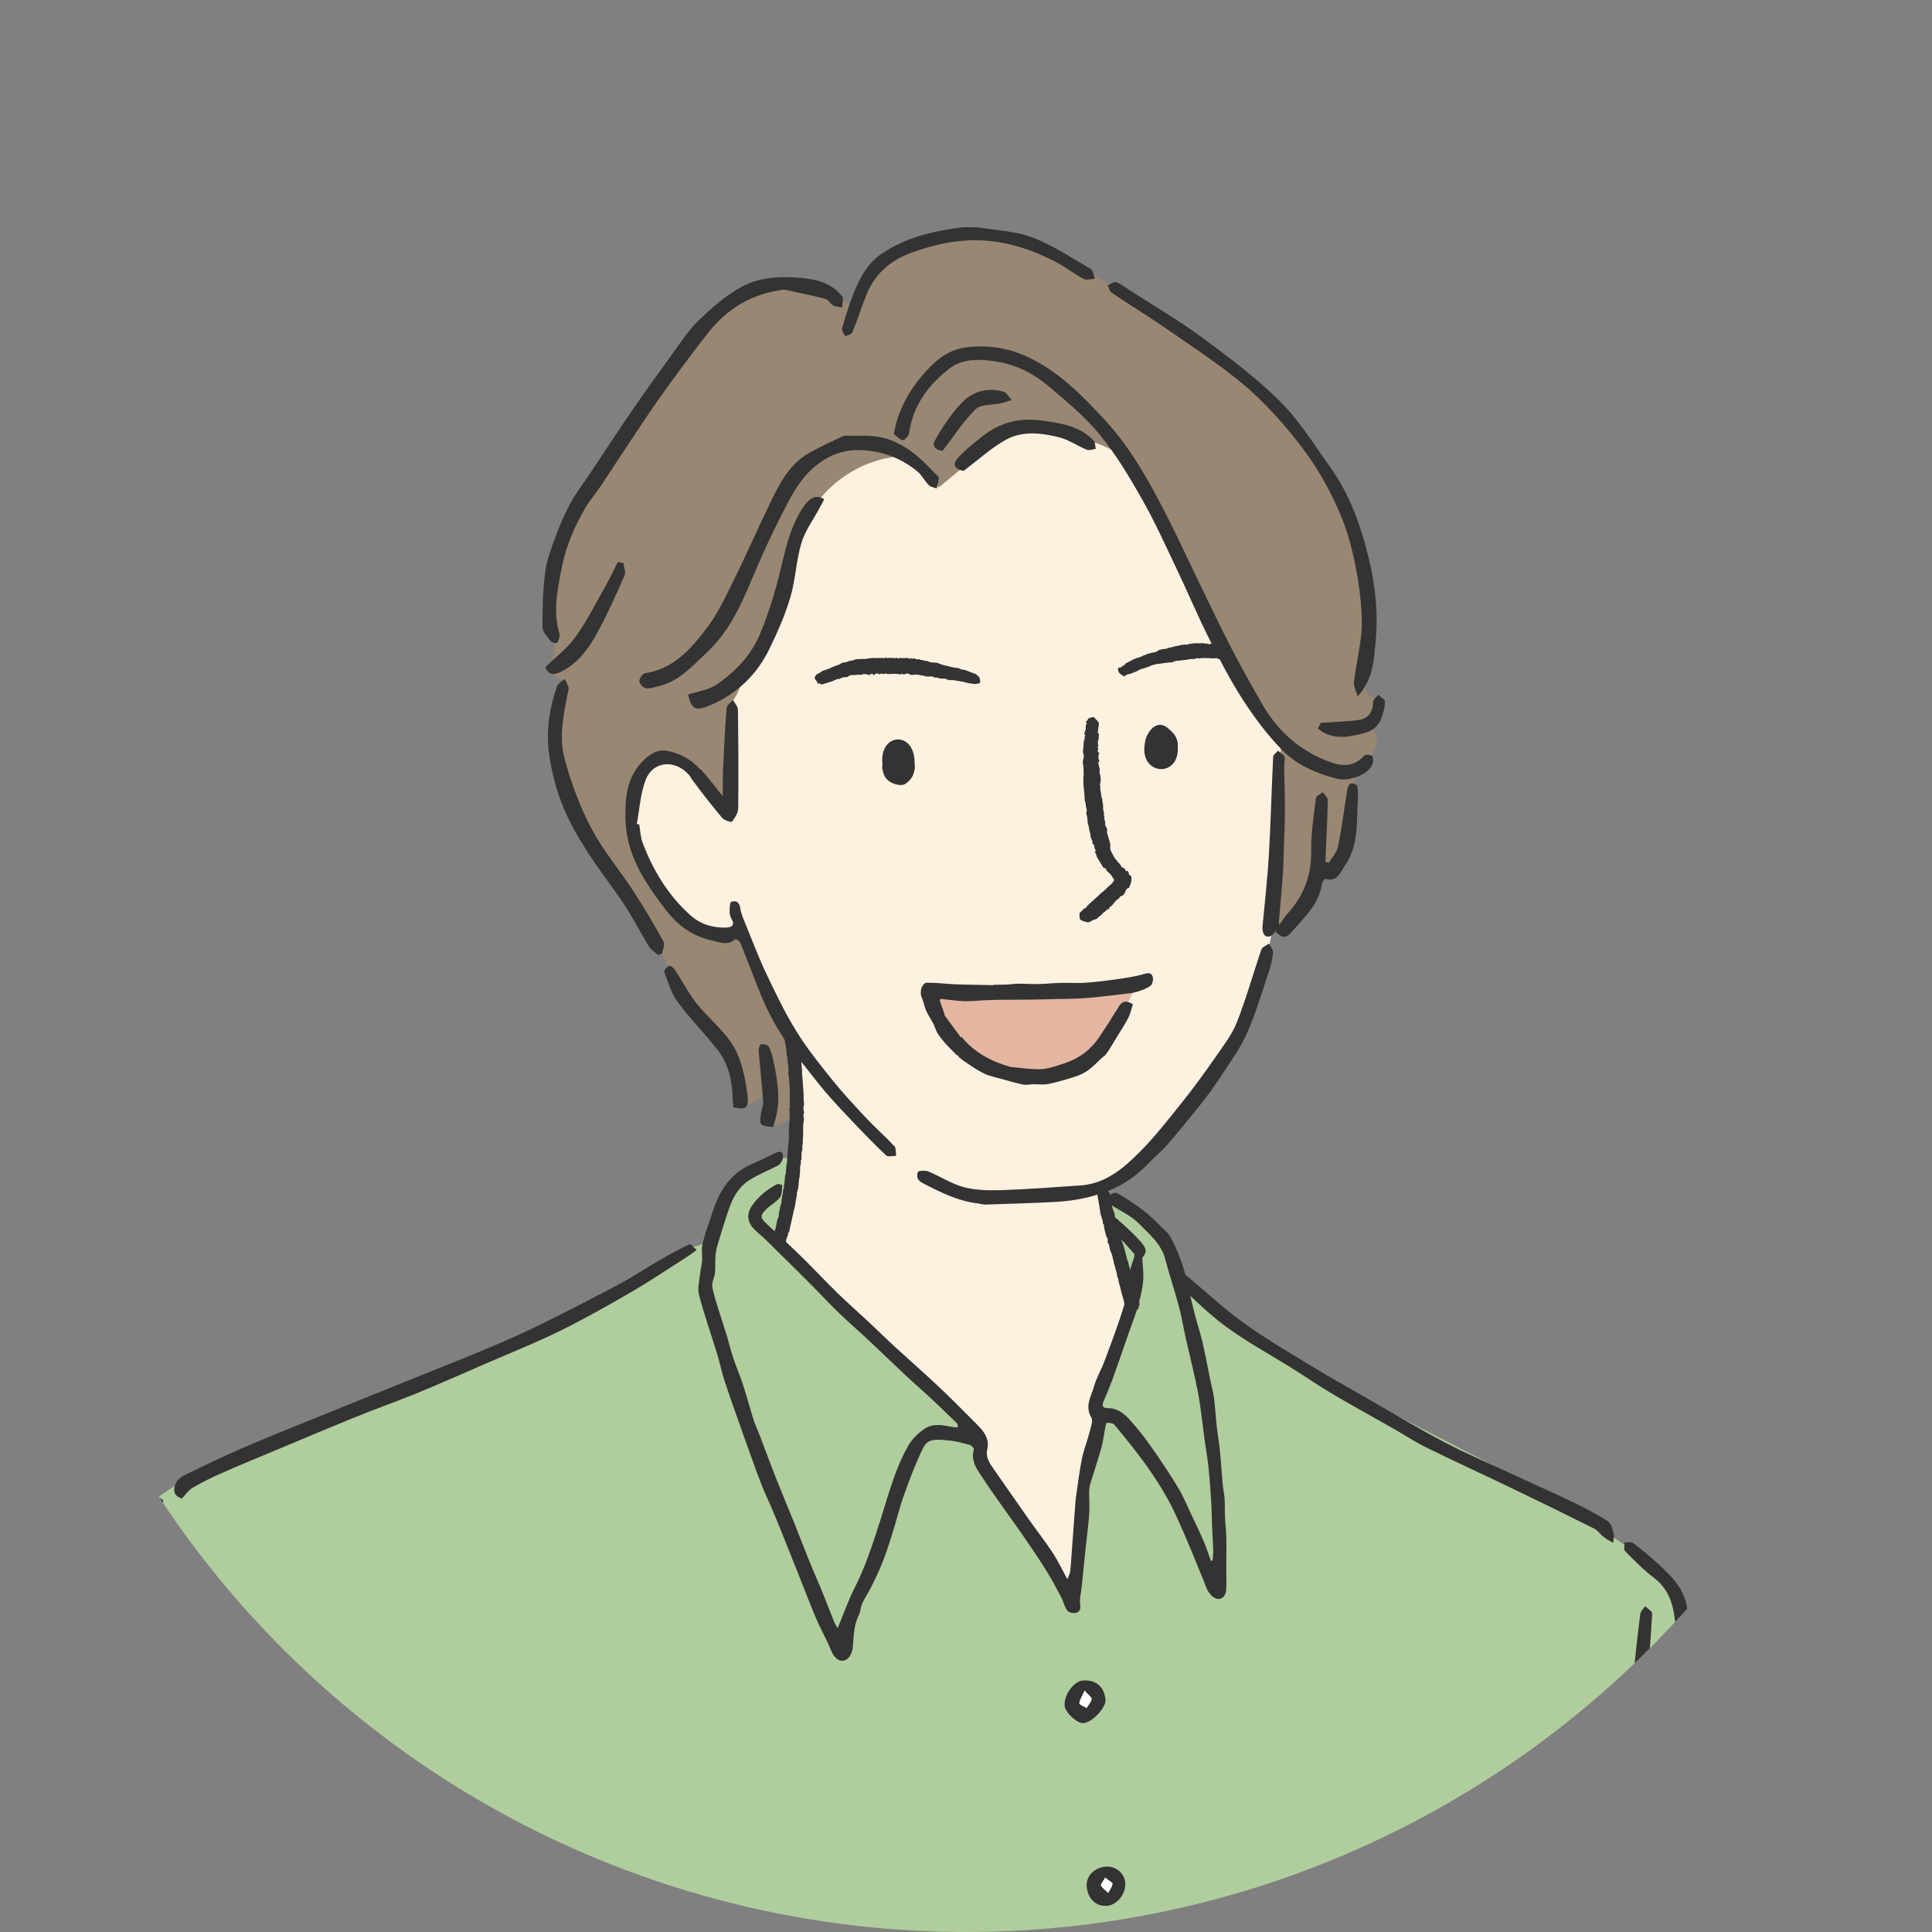 <?xml version="1.0" encoding="UTF-8"?>
<svg xmlns="http://www.w3.org/2000/svg" xmlns:xlink="http://www.w3.org/1999/xlink" id="_レイヤー_2" data-name="レイヤー 2" viewBox="0 0 345 345">
  <rect x="0" y="0" width="345" height="345" fill="#808080" stroke="none"/>
  <defs>
    <style>
      .cls-1 {
        fill: none;
      }

      .cls-2 {
        fill: #fff1e0;
      }

      .cls-3 {
        fill: #b0cd9d;
      }

      .cls-4 {
        fill: #988772;
      }

      .cls-5 {
        fill: #fff;
      }

      .cls-6 {
        fill: #e4b6a2;
      }

      .cls-7 {
        fill: #333;
      }

      .cls-8 {
        clip-path: url(#clippath);
      }
    </style>
    <clipPath id="clippath">
      <circle class="cls-1" cx="172.5" cy="172.5" r="172.5" transform="translate(-71.45 172.5) rotate(-45)"></circle>
    </clipPath>
  </defs>
  <g id="_レイヤー_1-2" data-name="レイヤー 1">
    <g class="cls-8">
      <g>
        <g>
          <path class="cls-2" d="M218.16,95.31c-2.68-5.88-5.38-11.82-9.29-16.97-3.9-5.15-9.16-9.52-15.4-11.17-5.67-1.5-11.67-.66-17.43.45-4.96.96-10.8,2.98-11.93,8.06-2.88-1.65-6.48-.56-9.6.56-2.87,1.03-5.79,2.09-8.22,3.94-4.46,3.4-6.63,8.93-8.57,14.19-3.4,9.22-6.77,18.64-7.32,28.45-.38,6.87.61,13.88-.79,20.81-1.52-2.27-3.32-4.36-5.33-6.21-1.28-1.18-2.8-2.31-4.54-2.32-1.87-.01-3.51,1.3-4.6,2.82-2.52,3.51-2.84,8.25-1.69,12.41,1.15,4.16,3.63,7.83,6.35,11.19,1.53,1.89,3.21,3.75,5.38,4.85,2.17,1.1,4.95,1.28,7.45.12,2.61,7.05,5.26,14.2,9.21,19.22.62,10.88,0,21.82-1.83,32.56-.45,2.66-1.16,5.59-3.41,7.07,5.78,5.73,11.77,11.24,17.96,16.52,3.2,2.73,6.48,5.42,9.02,8.77,1.81,2.39,3.21,5.06,4.71,7.65,5.57,9.58,12.73,18.13,19.85,26.63.93,1.11,2,2.3,3.44,2.47,2.69.32,4.27-2.89,4.88-5.53,1.26-5.44,1.93-10.99,2.6-16.54,1.16-9.58,2.31-19.17,3.47-28.75.16-1.34.32-2.7.1-4.04-.19-1.1-.63-2.14-1.04-3.17-2.2-5.49-3.73-11.25-4.55-17.1,16.9-12.82,30.06-32,30.87-53.1.18-4.77-.25-9.62.93-14.24.82-3.24,2.42-6.26,3.04-9.54,1.28-6.72-1.62-13.46-4.46-19.68-3.09-6.8-6.19-13.59-9.28-20.39Z"></path>
          <path class="cls-3" d="M302.81,307c-1.23-5.8-1.76-11.73-2.61-17.6-.33-2.32-.75-4.71-2.03-6.66-.97-1.48-2.38-2.62-3.79-3.7-25.76-19.79-58.32-29.44-83.15-49.63-1.82-6.96-6.97-12.97-13.58-15.82-.1,7.24,5.67,13.86,4.61,21.03-.91,6.12-6.67,11.02-6.42,17.2.04.9.2,1.79.21,2.69.01,1.43-.37,2.84-.73,4.22-2.34,9.12-3.38,18.58-3.28,27.88-4.89-7.25-9.78-14.5-14.66-21.75-1.66-2.47-3.4-5.47-2.3-8.24-10.12-9.61-20.24-19.22-30.37-28.84-2.12-2.01-4.35-4.23-4.86-7.11-.83-4.72,3.31-9.37,2.17-13.45-2.17-.89-4.72-.3-6.7.95-1.98,1.25-3.51,3.09-5,4.89-1.12,1.35-2.27,2.78-2.57,4.5-.14.82-.08,1.68-.35,2.47-.61,1.82-2.64,2.66-4.87,2.73-24.16,14.09-49.54,26.08-75.77,35.8-5.73,2.12-11.56,4.17-16.67,7.51-1.56,1.02-3.06,2.17-4.2,3.63-1.32,1.69-2.12,3.72-2.83,5.74-1.51,4.3-2.71,8.7-3.91,13.1-2.66,9.75-5.31,19.51-7.97,29.26-.71,2.6-1.42,5.25-1.36,7.94.07,2.84,1,5.58,1.47,8.39,1.61,9.71-2.43,19.49-2.02,29.32l299.13-19.1c.15-8.77-.79-17.55-2.81-26.09-.89-3.76-1.99-7.48-2.79-11.26Z"></path>
          <path class="cls-4" d="M243.97,123.41c-.51-.99-.41-2.18-.28-3.29.31-2.55.75-5.09.93-7.66.9-12.65-4.5-25.16-12.55-34.95-8.06-9.79-18.62-17.2-29.42-23.85-3.68-2.52-7.44-4.66-11.19-6.8-2.13-1.21-4.27-2.43-6.57-3.26-4.43-1.6-9.27-1.71-13.96-1.3-3.87.34-7.82,1.07-11.14,3.09-3.61,2.21-6.27,5.93-7.16,10.07-3.94-4.68-10.83-5.86-16.55-4.1-5.73,1.76-10.4,5.99-14.05,10.74-3.65,4.75-6.46,10.08-9.79,15.07-3.32,4.98-7.15,9.62-10.08,14.84-2.92,5.22-4.91,11.22-4.1,17.15.48,3.52,1.85,7.44-.14,10.38.7,1.07,1.88,1.81,3.15,1.98-3.73,7.16-2.07,16.05,1.52,23.29,3.59,7.24,8.92,13.47,12.9,20.5,2.16,3.81,3.92,7.86,6.37,11.49,2.2,3.26,4.94,6.15,7.05,9.46,2.12,3.32,3.62,7.27,2.95,11.15,1.78.14,3.6-.69,4.65-2.13.38,1.58.45,3.24.19,4.85,1.19,1.21,3.4.68,4.44-.66,1.04-1.34,1.19-3.16,1.15-4.85-.22-9.53-4.97-18.28-9.6-26.61-.25-.46-.52-.93-.94-1.23-.72-.52-1.7-.44-2.59-.46-5.73-.13-10.06-5.21-12.79-10.25-2.59-4.77-4.51-10.5-2.52-15.55.83-2.11,2.52-4.06,4.76-4.42,2.55-.41,4.94,1.33,6.7,3.23,1.75,1.9,3.32,4.12,5.66,5.21-.2-6.79.12-12.77-.08-19.55.57-.13,1.87-4.17,3.59-7.19,2.73-4.82,5.38-9.76,6.75-15.13.65-2.55,1.01-5.18,1.87-7.68,2.6-7.54,10.07-13.14,18.04-13.52,2.81.97,5.09,3.04,6.47,5.6,1.37-1.14,2.74-2.28,4.11-3.42,1.9-4.18,6.52-6.74,11.06-7.12s9.04,1.03,13.29,2.7c1.18.47,2.37.97,3.39,1.73,1.43,1.06,2.45,2.58,3.4,4.08,7.32,11.57,12.33,24.42,18.43,36.68,1.92,3.87,4.06,7.8,7.47,10.44-.37,11.36-.8,22.78-1.36,34.2,4.38-2.14,7.72-6.29,8.88-11.02,1.88.46,3.47-.82,4.19-2.36.72-1.55.76-3.31.79-5.01.03-1.71.06-3.41.09-5.12.02-1.4.06-2.84.64-4.11.63-1.38,1.83-2.4,2.75-3.62.91-1.21,1.54-2.89.82-4.23-.3-.57-.84-1.08-.79-1.72.04-.55.51-.95.87-1.36.78-.89,1.21-2.08,1.17-3.27-.97.5-2.34-.13-2.85-1.12Z"></path>
          <g>
            <path class="cls-5" d="M192.92,301.59c-1.29.94-1.54,3.01-.52,4.24.21.25.49.46.81.5,1.4-1.21,2.71-2.53,3.91-3.95-.85-1.35-2.91-1.73-4.19-.79Z"></path>
            <path class="cls-5" d="M196.72,334.25c-1.2.54-1.85,2.11-1.27,3.28.58,1.17,2.37,1.56,2.23,2.59.85-1.63,1.7-3.27,2.55-4.9-.8-1.04-2.32-1.51-3.51-.97Z"></path>
          </g>
          <path class="cls-6" d="M166.83,177.2h26.22l10-1.33-3.11,6s-2.67,7.33-8,8.89c-5.33,1.56-2.22,3.11-9.56,1.11-7.33-2-8.44-1.33-11.33-5.11l-2.89-3.78-1.33-4.22v-1.56Z"></path>
        </g>
        <g>
          <g>
            <g>
              <g>
                <path class="cls-7" d="M159.67,204.64c-1.59-1.72-3.38-3.27-4.98-4.98-2.1-2.24-4.2-4.49-6.12-6.88-2.24-2.78-4.49-5.59-6.36-8.62-2.02-3.28-3.71-6.78-5.36-10.27-1.4-2.96-2.56-6.04-3.8-9.08-.34-.82-.72-1.67-.84-2.54-.15-1.07-.67-1.57-1.62-1.23-.27.09-.29,1.06-.3,1.63,0,.45.07.98.3,1.36.84,1.36-.16,1.59-1.06,1.61-2.33.04-4.46-.6-6.24-2.2-3.99-3.57-6.67-8.01-8.54-12.96-.38-1.01-.41-2.16-.6-3.25-.15-.03-.29-.07-.44-.1.5-2.63.64-5.41,1.59-7.87,1.32-3.43,5.31-3.68,7.75-.86.64.75,1.33,2.36,2.65.63.11-.15.14-.51.05-.65-1.6-2.39-3.94-3.79-6.66-4.3-1.79-.34-3.32.76-4.55,2.09-2.62,2.82-2.91,6.27-2.86,9.9.09,6.5,3.43,11.46,7.16,16.35,2.13,2.79,4.77,4.73,8.14,5.49,1.35.3,2.92,1.08,4.31-.2.07-.06.77.31.89.6,1.3,3.2,2.5,6.44,3.81,9.63,1.7,4.17,4.06,7.95,6.91,11.44,1.51,1.85,2.93,3.77,4.47,5.58,1.51,1.77,3.1,3.47,4.71,5.15,2.01,2.11,4.03,4.21,6.15,6.21.33.31,1.19.07,1.8.09-.1-.61,0-1.42-.35-1.8Z"></path>
                <path class="cls-7" d="M225.26,169.52c-1.49,4.33-2.71,8.78-4.39,13.03-.9,2.28-2.5,4.31-3.92,6.36-1.84,2.65-3.74,5.27-5.75,7.78-2.46,3.08-4.89,6.21-7.66,9-2.93,2.95-6.15,5.7-10.64,6-4.7.32-9.41.68-14.12.84-2.22.07-4.54.02-6.66-.54-2.22-.59-4.22-1.93-6.37-2.81-.55-.22-1.79-.12-1.85.1-.22.74-.23,1.41.86,1.98,3.15,1.64,6.28,3.21,9.86,3.64.21.02.41.08,1.1.21,4.03-.15,8.52-.23,13-.5,3.51-.21,6.91-.92,10.17-2.38,2.59-1.16,4.67-2.87,6.59-4.88.9-.95,1.96-1.76,2.81-2.75,2.1-2.45,4.15-4.93,6.15-7.45,1.19-1.5,2.33-3.05,3.38-4.66,1.68-2.58,3.56-5.09,4.8-7.87,1.61-3.59,2.71-7.4,3.97-11.14.36-1.08.64-2.22.74-3.35.04-.51-.46-1.08-.72-1.62-.46.33-1.19.57-1.34,1.01Z"></path>
                <path class="cls-7" d="M228.23,134.05c-.3.37-.86.72-.88,1.1-.29,5.86-.43,11.74-.77,17.6-.25,4.23-.74,8.44-1.13,12.67-.09.96.23,1.99,1.2,1.82.68-.12,1.21-1.19,1.76-1.88.1-.13-.01-.43-.04-.77.22-2.5.46-5.12.66-7.75.12-1.57.16-3.15.21-4.72.08-2.54.2-5.09.21-7.63,0-2.6-.1-5.21-.14-7.81,0-.51.24-1.09.06-1.51-.19-.45-.74-.75-1.13-1.11Z"></path>
              </g>
              <g>
                <path class="cls-7" d="M174.61,120.71c-.1-.11-.22-.21-.3-.35-.02-.03-.09-.06-.12-.06-.23.05-.39-.1-.57-.18-.13-.06-.28-.09-.42-.14-.06-.02-.13-.04-.19-.06-.18-.08-.34-.17-.52-.24-.14-.05-.28-.05-.43-.08-.11-.02-.23-.05-.34-.07-.05,0-.11,0-.15-.02-.06-.02-.13-.04-.17-.08-.1-.12-.23-.14-.37-.14-.15,0-.3-.03-.45-.05-.18-.03-.35-.06-.53-.1-.18-.03-.37-.07-.55-.1-.02,0-.03-.01-.04-.02-.1-.12-.24-.1-.38-.12-.19-.02-.37-.06-.55-.12-.25-.07-.49-.15-.74-.24-.09-.03-.16-.1-.25-.13-.1-.03-.2-.05-.3-.06-.29-.02-.59-.04-.88-.06-.17-.01-.33-.06-.49-.13-.15-.07-.3-.12-.46-.17-.03,0-.07,0-.1.01-.15.07-.21.05-.33-.06-.05-.05-.13-.08-.2-.08-.13-.01-.25,0-.38,0-.04,0-.08-.06-.12-.09-.01-.01-.02-.03-.04-.04-.07,0-.15,0-.22,0-.21-.02-.44.07-.63-.11-.1-.1-.22-.03-.33-.01-.13.02-.24.05-.34-.08-.02-.02-.14,0-.16.02-.1.13-.23.13-.32-.01-.02-.04-.1-.06-.15-.06-.2,0-.4.03-.6.04-.18,0-.37,0-.55-.01-.06,0-.11-.04-.16-.04-.13-.02-.22.09-.33.13-.09.04-.14.02-.17-.08.01-.02.03-.04.05-.06-.1-.05-.19-.03-.27.02-.12.06-.23.04-.36.03-.3-.03-.6-.04-.89-.05-.01,0-.03,0-.04,0-.17.09-.35.03-.53,0-.12-.02-.23-.02-.32.07-.02.02-.06.02-.09.01-.14-.06-.27-.07-.42-.04-.07.01-.15,0-.23-.01-.06,0-.12-.01-.17,0-.31.05-.62.02-.93,0-.17,0-.34,0-.5.02-.38.05-.75.12-1.13.17-.09.01-.19,0-.29-.01-.11,0-.22-.01-.33,0-.3.01-.59.02-.88.05-.13.01-.28.02-.37.09-.23.18-.5.11-.74.19-.23.07-.48.1-.69.24-.05.03-.13.04-.2.03-.23-.02-.44.05-.64.14-.09.04-.18.08-.26.13-.03.01-.04.05-.06.07-.03.02-.06.03-.09.04-.15.05-.29.11-.44.16-.19.07-.39.13-.59.2-.03.01-.05.04-.06.07-.12.04-.24.08-.36.13-.13.06-.25.14-.38.19-.11.05-.24.07-.35.1-.13.05-.26.1-.39.15-.05.02-.09.04-.14.05-.28.04-.5.21-.72.38-.15.12-.34.18-.5.27-.09.05-.19.11-.25.19-.09.12-.17.26-.22.4-.06.17.03.32.13.45.08.11.16.23.25.33.07.09.1.19.03.31.15.01.28.02.41.03.06,0,.13.02.17.05.12.13.25.13.4.08.25-.09.5-.17.76-.24.28-.09.56-.16.84-.25.14-.05.28-.12.42-.18.11-.05.23-.08.33-.14.21-.13.43-.12.66-.15.07,0,.14-.07.21-.11.07-.04.15-.07.22-.1.29-.11.6-.07.9-.12.16-.02.29-.13.42-.23.16-.12.36-.13.56-.12.07,0,.14,0,.22,0,.12,0,.24,0,.36-.02.19-.02.37-.04.56-.06.03,0,.07,0,.1.02.14.06.27.02.41-.03.1-.04.21-.06.32-.07.16-.01.33-.02.49,0,.14.02.27.07.4.11.01,0,.02.02.03.03.02.02.06.07.07.06.04-.02.07-.06.1-.09.03-.03.06-.07.09-.08.12-.04.25-.07.37-.09.11-.02.16.04.16.15,0,.02.03.05.05.05.05,0,.09,0,.14,0,.1,0,.15-.02.16-.13,0-.08.12-.14.19-.1.1.05.17.04.24-.05.05-.06.13-.02.18.07.03.05.08.09.13.1.04.01.12,0,.15-.03.11-.13.11-.13.29-.08.06.02.13.01.19.02.08,0,.17.01.25.02.08,0,.15,0,.21-.07.07-.08.13-.09.2,0,.11.12.24.13.38.1.25-.05.49-.06.74-.03.03,0,.06,0,.09-.01.25-.02.49-.04.74.02.09.02.19.06.28-.01.01,0,.04.01.07.02.1.03.19.08.29.1.08.02.1-.05.08-.12-.02-.07.02-.08.06-.07.09.03.17.08.25.12.09.05.18.07.28.01.04-.03.08-.06.13-.08.05-.02.11-.04.14-.02.1.05.17.01.24-.04.06-.05.1-.03.16,0,.1.07.19.14.29.21.03.02.08.02.11.02.2,0,.39.01.59,0,.12,0,.25-.04.37-.04.11,0,.23,0,.34.02.3.05.6.14.9.17.25.03.48.1.73.16.11.02.23,0,.34,0,.12,0,.24,0,.36-.01.1,0,.21-.01.3,0,.06.01.14.05.18.1.05.06.11.1.18.1.18,0,.36,0,.53,0,.05,0,.11.03.16.06.1.07.19.12.32.09.06-.01.13.02.2.03.04,0,.09.01.13.01.18,0,.36-.03.53,0,.23.06.44.17.66.25.07.03.16.02.24.02.1,0,.2-.03.29-.03.15,0,.29.03.44.05.22.03.44.06.66.1.18.03.36.07.54.1.13.02.27.03.4.06.16.04.32.08.48.13.19.05.38.11.58.14.28.05.57.07.86.11.07,0,.14.04.2.03.13-.02.26-.05.39-.07.05-.01.11-.02.17-.02.29-.02.39-.16.36-.41-.02-.19-.03-.39-.1-.56-.06-.15-.17-.3-.28-.42Z"></path>
                <path class="cls-7" d="M220,116.08c-.05-.06-.13-.09-.19-.14-.08-.06-.16-.11-.25-.17-.1-.06-.22-.11-.3-.19-.13-.15-.3-.17-.48-.16-.05,0-.09-.01-.14-.03-.13-.04-.26-.07-.39-.12-.04-.01-.07-.04-.11-.07-.04-.02-.07-.05-.11-.06-.11-.03-.22-.07-.33-.09-.08-.01-.17.03-.25.02-.17-.02-.34-.07-.51-.09-.19-.02-.37-.03-.56-.05-.05,0-.11-.01-.16,0-.05.01-.11.03-.15.07-.08.06-.19.09-.26.03-.11-.11-.24-.11-.39-.09-.09.01-.2,0-.29-.04-.25-.07-.5-.07-.75-.03-.16.03-.34,0-.51,0-.2,0-.41,0-.61,0-.2.01-.4.05-.61.08-.12.02-.25.03-.37.05-.04,0-.08.04-.12.06-.14.1-.29.05-.44.05-.11,0-.22-.02-.32,0-.21.03-.42.06-.63.1-.15.03-.29.08-.44.11-.25.05-.51.1-.76.15-.13.03-.25.09-.37.13-.06.02-.12.04-.18.04-.22-.02-.41.02-.59.15-.11.08-.24.09-.38.08-.08-.01-.17.01-.26.03-.2.03-.4.07-.6.11-.07.01-.14.03-.2.06-.12.07-.23.16-.35.22-.12.07-.25.14-.38.19-.09.03-.19,0-.29.02-.24.05-.48.11-.71.17-.13.03-.27.07-.4.11-.01,0-.03,0-.03.01-.14.14-.34.14-.51.2-.04.01-.08.04-.12.06-.21.1-.41.21-.63.3-.12.05-.27.06-.4.1-.12.04-.25.08-.36.13-.19.08-.39.15-.57.24-.16.08-.31.18-.46.26-.14.07-.28.14-.42.21-.12.06-.23.12-.35.18,0,0-.02.01-.02.02-.07.22-.26.28-.44.38-.08.04-.17.09-.21.16-.08.14-.2.18-.34.16-.25-.04-.38.17-.35.38.02.15.05.3.11.44.03.08.11.15.18.21.1.09.2.19.32.27.14.1.29.19.44.26.05.02.15,0,.2-.05.16-.15.33-.24.54-.29.17-.04.35-.09.52-.13.06-.02.11-.06.16-.07.15,0,.25-.12.38-.17.07-.02.14-.01.21-.04.11-.05.23-.1.33-.16.19-.1.38-.22.58-.31.14-.06.29-.09.44-.13.23-.07.46-.14.69-.22.22-.08.44-.16.66-.25.12-.05.22-.12.34-.16.17-.05.36-.06.52-.12.36-.14.73-.09,1.1-.16.18-.03.35-.07.53-.09.09-.01.18-.01.27-.02.23-.01.44-.1.68-.08.31.02.62-.06.9-.2.23-.12.48-.13.73-.13.21,0,.41-.02.62-.07.18-.04.36-.05.54-.05.15,0,.31-.03.46-.07.27-.07.55-.12.83-.1.21.01.42.02.61-.09.11-.07.23-.08.36-.03.17.06.33,0,.5-.03.1-.02.2-.02.3-.02.15,0,.31-.02.46-.01.22,0,.44,0,.66.02.31.02.61.05.92.06.09,0,.18-.03.27-.05.14-.04.27-.02.39.06.07.05.16.09.24.12.05.02.12.01.18,0,.14-.05.26,0,.38.06.13.07.26.13.42.06.17-.08.36-.03.51.08.21.15.36.14.56-.04.08-.07.16-.15.24-.21.03-.02.07-.03.11-.03.1,0,.15-.06.16-.15,0-.08.03-.15.03-.23,0-.08,0-.16-.01-.23,0,0,.01,0,.02,0-.05-.23-.09-.45-.14-.68-.02-.08-.04-.17-.09-.23Z"></path>
              </g>
              <g>
                <path class="cls-7" d="M157.57,136.31c.02.24.01.48-.03.72-.04.25.19.96.28,1.23.38,1.15,1.66,1.82,2.86,1.92.92.08,1.37-.46,1.86-.98.56-.59.91-1.81.81-2.57-.02-.15-.03-.3-.03-.45,0-5.75-6.26-5.33-5.76.14Z"></path>
                <path class="cls-7" d="M208.72,130.18c-2.04-2.03-4.09.5-4.3,2.66-.96,5.68,6.31,6.16,5.9.43.09-1.42-.7-2.37-1.6-3.09Z"></path>
              </g>
              <path class="cls-7" d="M201.63,156.22c-.05-.06-.04-.17-.06-.25-.03-.12-.05-.24-.11-.34-.04-.07-.13-.1-.2-.15-.03.05-.07.09-.11.15-.04-.05-.09-.11-.13-.17-.12-.17-.21-.36-.35-.51-.05-.06-.24.02-.29-.04-.14-.16-.23-.35-.34-.53-.03-.04-.05-.08-.09-.12-.06-.06-.13-.12-.2-.18-.08-.09-.16-.17-.23-.27-.04-.05-.06-.13-.11-.18-.1-.11-.23-.19-.3-.31-.14-.22-.25-.45-.37-.67-.1-.19-.19-.38-.3-.57-.2-.34-.21-.69-.16-1.08.03-.25-.09-.52-.15-.78-.07-.29-.17-.56-.25-.85-.08-.26-.17-.51-.22-.78-.02-.11.07-.24.06-.35-.01-.16-.06-.32-.12-.47-.04-.11-.17-.19-.2-.29-.04-.13-.03-.28-.04-.42,0-.09.01-.19,0-.28-.05-.22-.13-.44-.19-.65,0-.03,0-.08,0-.09.19-.14-.01-.2-.05-.3-.03-.09.02-.2.03-.3,0-.09,0-.18,0-.26-.04-.17-.1-.33-.13-.49-.03-.14-.02-.28-.03-.42,0-.15,0-.3,0-.44-.01-.11-.05-.22-.07-.34-.03-.18-.05-.37-.08-.55,0-.04-.02-.08-.03-.13.01-.07.04-.17.04-.26,0-.02-.04-.06-.07-.07-.04-.01-.08,0-.12,0,.01-.05.05-.1.04-.15-.02-.21-.05-.41-.08-.62-.03-.17-.06-.34-.1-.52-.01-.07-.04-.14-.04-.21,0-.1.02-.21,0-.31,0-.15-.03-.3-.05-.45,0-.06-.02-.11,0-.17.01-.1.04-.2.06-.32.11-.05.06-1.27-.05-1.4-.05-.2-.1-.31-.1-.42,0-.18.05-.37.05-.55,0-.11-.08-.21-.1-.32-.03-.1-.03-.21-.05-.32-.02-.1-.05-.2-.09-.29-.02-.05-.07-.09-.11-.13.04-.03.1-.05.12-.08.07-.14.13-.28.17-.43,0-.02-.13-.07-.14-.11-.03-.1-.01-.2-.01-.31,0-.16-.03-.32-.02-.48,0-.09.06-.19.1-.28.02-.05.05-.09.04-.13,0-.03-.08-.04-.1-.07-.08-.09-.16-.19-.2-.3-.02-.05.07-.13.09-.21.02-.06.07-.17.05-.19-.24-.2-.06-.38,0-.58.02-.05,0-.12-.01-.17,0-.01-.06-.01-.08-.02,0-.22,0-.45.02-.68,0-.08.11-.15.11-.23.03-.33.05-.66.06-.98,0-.05-.08-.11-.13-.16-.04-.03-.13-.05-.13-.07,0-.05.06-.1.07-.16.03-.16.05-.32.07-.48.02-.17.04-.34.06-.5.02-.17.05-.35.06-.52,0-.06-.06-.13-.09-.19-.05-.08-.1-.16-.16-.23-.18-.2-.37-.4-.57-.59-.28-.28-.53.04-.78.05-.4.01-.36.42-.6.56-.05.03-.08.08-.11.13-.02.04-.03.09-.04.14.04,0,.1,0,.12.02.03.05.08.13.06.17-.05.1-.16.18-.18.28-.03.16,0,.32,0,.49,0,.11-.01.21-.03.32,0,.05-.02.09-.09.13-.05.24-.11.48-.15.72,0,.01.08.04.21.11-.05.11-.12.23-.15.37-.03.12.02.26,0,.39,0,.06-.1.11-.11.17-.03.13-.03.26-.04.39-.03.4-.07.79-.1,1.19-.02.24-.11.52-.01.7.35.64-.18,1.23-.04,1.85.08.33.09.68.11,1.03.02.31.03.62.03.93,0,.22-.06.45-.07.67,0,.14.02.29.02.44,0,.23-.02.46,0,.68.04.52.11,1.05.16,1.57.04.43.03.85.08,1.28.02.19.13.36.17.55.03.12,0,.25.01.38.01.1.04.21.06.31.03.11.09.22.1.33.02.14,0,.29,0,.44,0,.04-.04.07-.05.1-.02.06-.05.13-.04.18.06.25.15.48.19.73.05.32.04.65.09.96.05.31.16.61.24.91.02.07-.03.16-.01.22.07.28.16.55.22.83.05.23.04.48.11.7.07.24.21.46.3.7.03.08-.04.18-.05.27,0,.05.03.14.07.15.2.08.27.2.28.43.01.26.16.52.25.78,0,.03.01.08,0,.08-.31.19,0,.31.05.46.07.21.1.44.2.63.18.34.41.66.61.99.12.19.21.4.33.59.1.15.25.38.35.37.41-.04.3.35.46.49.12.11.23.22.35.33.12.12.27.22.36.35.19.26.36.55.54.81.11.16.09.25-.08.35-.06.04-.06.17-.11.24-.08.11-.19.2-.29.3-.08.08-.18.15-.26.22-.08.07-.17.13-.25.21-.22.22-.43.45-.66.66-.2.19-.44.34-.65.52-.22.19-.41.4-.62.6-.24.22-.49.43-.73.64-.33.3-.66.59-.98.9-.13.13-.24.28-.35.43-.03.04-.02.1-.04.16-.16-.15-.32,0-.44.16-.15.22-.39.37-.59.56-.04.04-.07.11-.08.18-.01.09,0,.18,0,.28,0,.16,0,.33.03.49.01.1.05.19.08.29,0,.03.02.06.03.09.03-.02.06-.05.08-.04.11.06.21.16.32.2.35.11.71.28,1.05.26.29-.02.56-.29.85-.42.19-.08.4-.11.6-.16.01,0,.03,0,.03-.01.23-.41.72-.52.99-.91.14-.21.39-.33.59-.5.11-.1.2-.22.3-.32.02-.02.07-.03.1-.02.33.14.18-.17.26-.26.13-.16.32-.27.47-.41.09-.08.18-.18.26-.28.16-.2.3-.42.49-.6.22-.21.54-.29.67-.63.05-.13.31-.18.47-.25.2-.08.51-.57.52-.77,0-.07.09-.13.13-.2.06-.09.09-.2.16-.28.05-.05.14-.04.22-.07.03,0,.09-.02.1-.04.15-.35.33-.69.42-1.06.07-.31.07-.65.03-.97-.01-.12-.23-.21-.33-.34Z"></path>
              <path class="cls-7" d="M203.98,174.03c-1.39.35-2.82.59-4.24.79-1.94.27-3.88.53-5.83.67-1.46.1-2.94-.02-4.41.02-1.35.03-2.7.18-4.05.21-1.22.03-2.44-.07-3.66-.06-.64,0-1.28.12-1.93.15-.79.04-1.58.02-2.37.05-.08,0-.15.04-.18.06-1.09-.02-1.99-.04-2.88-.06-1.27-.03-2.54-.03-3.81-.09-1.7-.08-3.39-.29-5.08-.29-.88,0-1.38,1.61-.98,2.52.35.8.48,1.69.83,2.49.35.8.87,1.53,1.27,2.31.29.56.45,1.19.77,1.73.32.54.76,1.01,1.36,1.78.54.56,1.32,1.36,2.09,2.15.02-.03.05-.05.07-.08.11.11.21.22.31.34-.03.01-.07.02-.07.03,0,.05.03.1.05.14.03,0,.06-.02.1-.03,0-.03-.02-.06-.03-.09.17.19.34.37.54.51,1.26.84,2.5,1.75,3.85,2.41,1.04.51,2.24.72,3.38,1.04,1.21.34,2.42.71,3.66.95.56.11,1.18-.05,1.77-.06.91-.02,1.85.13,2.73-.06,1.62-.34,3.22-.81,4.8-1.32.82-.27,1.64-.66,2.33-1.16.86-.63,1.59-1.44,2.39-2.17.19-.17.4-.32.61-.48.28-.4.57-.78.82-1.18.43-.68.83-1.38,1.25-2.07.7-1.15,1.46-2.27,2.07-3.47.39-.78.56-1.67.79-2.38-1.9-1.17-2.32.18-2.94,1.1-.63.95-1.18,1.94-1.82,2.88-.79,1.17-1.52,2.41-2.47,3.44-.84.9-1.88,1.7-2.97,2.27-1.26.66-2.65,1.08-4.02,1.49-.89.27-1.85.45-2.78.43-1.45-.02-2.9-.24-4.35-.37-.21-.02-.41-.01-.57-.07-3.39-.97-6.4-2.55-8.67-5.35-.04.04-.09.08-.12.11-.99-1.35-1.97-2.67-2.88-3.9-.13-.44-.22-.81-.35-1.17-.18-.51-.38-1.01-.55-1.53-.02-.07.11-.29.16-.29,1.39.13,2.78.36,4.17.41,1.25.04,2.51-.11,3.77-.17,1.03-.04,2.06-.07,3.09-.08,1.59-.02,3.18,0,4.77-.02,1.63-.02,3.25-.07,4.88-.11,1.25-.03,2.5-.02,3.75-.08,1.24-.06,2.48-.17,3.72-.3,1.42-.14,2.83-.32,4.24-.49.84-.1,1.7-.15,2.5-.38.9-.26,1.85-.58,2.59-1.12.36-.26.54-1.17.38-1.64-.32-.93-1.09-.57-1.83-.38Z"></path>
            </g>
            <g>
              <path class="cls-7" d="M243.61,134.93c-2.37,2.63-5.04,1.65-7.57.55-4.61-2.01-8.12-5.35-10.62-9.71-1.87-3.27-3.73-6.54-5.46-9.89-2.02-3.9-3.9-7.87-5.82-11.82-2.06-4.23-4-8.51-6.16-12.69-3.01-5.85-6.27-11.61-10.76-16.46-4-4.32-8.16-8.56-13.63-11.14-3.58-1.69-7.36-2.25-11.24-1.71-3.38.47-5.69,2.65-7.83,5.2-1.97,2.35-3.43,4.9-4.34,7.79-.21.65-.32,1.33-.58,2.45.43.32.96.94,1.61,1.11.26.07,1.07-.79,1.14-1.3.68-4.91,3.44-8.57,7.15-11.47,2.46-1.93,5.63-1.74,8.59-1.25,3.45.58,6.56,2.17,9.19,4.4,3.19,2.71,6.49,5.42,9.12,8.64,2.92,3.57,5.33,7.61,7.61,11.65,2.34,4.13,4.28,8.49,6.33,12.78,1.88,3.95,3.57,7.99,5.53,11.89,1.87,3.73,3.79,7.48,6.05,10.98,2.07,3.19,4.38,6.31,7.04,9.01,2.66,2.7,6.23,4.25,9.93,5.14,2.03.49,5.86-.81,6.28-2.94.08-.39.01-1.07-.22-1.2-.36-.2-1.14-.24-1.35,0Z"></path>
              <path class="cls-7" d="M143.12,49.64c-3.86-.37-7.75-.14-11.1,1.8-2.72,1.57-5.16,3.74-7.44,5.95-1.73,1.68-3.05,3.79-4.49,5.77-2.48,3.42-4.96,6.85-7.35,10.33-2.46,3.58-4.83,7.24-7.24,10.86-1.22,1.83-2.59,3.59-3.64,5.51-1.08,1.98-1.96,4.09-2.74,6.21-.73,1.99-1.51,4.03-1.77,6.11-.4,3.25-.51,6.56-.47,9.84,0,.88.94,1.78,1.56,2.58.17.22,1.01.28,1.06.18.24-.49.55-1.13.41-1.6-1.2-3.99-.37-7.88.4-11.8.75-3.84,2.28-7.36,4.23-10.71.8-1.37,1.86-2.58,2.74-3.9,2.11-3.16,4.18-6.35,6.29-9.51,1.66-2.48,3.3-4.97,5.05-7.38,2.55-3.51,5.12-7.01,7.81-10.42,3.43-4.36,7.84-7.04,13.59-7.75,2.46.54,4.94,1.03,7.38,1.66.54.14.88.9,1.42,1.19.45.25,1.04.23,1.57.34.01-.67.31-1.55-.01-1.96-1.81-2.36-4.47-3.05-7.28-3.31Z"></path>
              <path class="cls-7" d="M237.59,83.5c-2.89-4.04-5.54-8.37-9.03-11.84-4.26-4.24-9.15-7.87-14-11.46-4.03-2.98-8.4-5.51-12.62-8.24-.86-.56-1.69-1.21-2.62-1.58-.38-.15-1.01.36-1.52.57.22.45.33,1.07.69,1.31,3.21,2.16,6.52,4.17,9.7,6.37,4.5,3.11,9.08,6.12,13.31,9.57,3.16,2.57,6.01,5.6,8.64,8.73,2.45,2.92,4.72,6.07,6.54,9.41,1.85,3.38,3.48,7.01,4.45,10.72,1.15,4.39,1.91,8.98,2.05,13.5.12,3.72-.98,7.48-1.4,11.23-.09.82.43,1.71.66,2.57,2.83-3.12,2.91-6.59,3.22-10,.46-5.02-.08-9.97-1.27-14.81-1.4-5.7-3.35-11.23-6.81-16.06Z"></path>
              <path class="cls-7" d="M161.85,80.02c-4.05-2.55-6.31-2.21-11.19-2.2-1.38.67-3.81,1.74-6.12,3.03-3.49,1.95-5.27,5.37-6.93,8.79-2.16,4.44-4.12,8.98-6.31,13.4-1.55,3.13-3.01,6.4-5.11,9.15-2.81,3.68-5.92,7.29-11.02,8.03-.42.06-1.02.93-1,1.4.02.46.66,1.17,1.14,1.27.65.14,1.41-.15,2.11-.31,3.75-.81,6.12-3.56,8.77-6.03,3.9-3.65,6.04-8.25,8.04-13.04,1.7-4.07,3.54-8.08,5.55-12.01,1.29-2.51,2.65-5.15,4.59-7.13,2.64-2.68,5.85-4.31,10.07-3.96,3.65.31,6.65,1.55,9.36,3.76.81.66,1.31,1.71,2.06,2.47.33.33.93.4,1.41.59.11-.72.59-1.8.28-2.11-1.78-1.82-3.56-3.76-5.69-5.1Z"></path>
              <path class="cls-7" d="M113.26,159.36c-2.52-3.86-5.54-7.43-7.68-11.48-2.07-3.91-3.64-8.18-4.78-12.47-1.06-4.02-.1-8.18.72-12.24.12-.58-.42-1.3-.66-1.95-.48.44-1.21.8-1.4,1.35-1.31,3.74-1.93,7.67-1.47,11.57.37,3.15,1.19,6.33,2.32,9.3,1.11,2.92,2.7,5.7,4.38,8.35,2.12,3.35,4.62,6.47,6.8,9.78,1.57,2.38,2.86,4.95,4.35,7.39.38.61,1.07,1.04,1.61,1.55.26-.07.52-.14.78-.21.11-.72.55-1.62.27-2.13-1.65-2.99-3.38-5.94-5.25-8.8Z"></path>
              <path class="cls-7" d="M194.82,48.06c-3.4-1.98-6.72-4.21-10.36-5.62-2.91-1.13-6.21-1.27-9.35-1.77-.96-.15-1.95-.07-3.1-.1-5.09.62-10.19,1.76-14.64,4.79-2.57,1.75-3.94,4.46-5.03,7.27-.76,1.96-1.4,3.96-1.97,5.99-.11.4.36.96.56,1.45.44-.23,1.13-.36,1.28-.72.86-2.1,1.56-4.27,2.38-6.39,1.5-3.9,4.26-6.45,8.22-7.86,4.09-1.46,8.24-2.39,12.6-2.17,4.75.25,9.14,1.73,13.3,3.95,1.65.88,3.15,2.06,4.8,2.93.52.27,1.32,0,1.99-.02-.22-.59-.27-1.48-.7-1.73Z"></path>
              <path class="cls-7" d="M143.22,90.88c-2.28,3.6-3.05,7.65-4.05,11.69-.91,3.66-2.04,7.31-3.51,10.77-1.58,3.72-4.39,6.66-7.71,8.91-1.43.97-3.34,1.2-5.08,1.79.68,2.82,1.39,3.08,4.59,1.61,4.44-2.04,7.75-5.33,9.88-9.67,1.47-3,2.84-6.11,3.79-9.3.94-3.16,1.03-6.56,1.98-9.71.67-2.23,2.15-4.21,3.27-6.31.27-.51.54-1.02.81-1.52-1.58-.92-2.71-.24-3.97,1.75Z"></path>
              <path class="cls-7" d="M241.24,139.89c-.26.05-.56.6-.62.96-.57,3.45-1,6.92-1.68,10.34-.21,1.03-1.08,1.92-1.64,2.87-.2-.05-.39-.09-.59-.14,0-.51,0-1.02.03-1.53.13-3.15.31-6.3.37-9.46,0-.48-.57-.97-.88-1.46-.43.34-1.19.64-1.24,1.03-.38,3.12-.9,6.27-.85,9.4.07,4.36-1.29,8-4.18,11.2-.89.98-1.55,2.18-2.24,3.17,1.72,2.03,2.63.49,3.32-.29,2.17-2.42,4.55-4.77,5.04-8.24.04-.3.35-.56.54-.83,2.19.71,2.74-1.18,3.54-2.33,2.47-3.53,2.06-7.7,2.31-11.71.05-.84.05-1.7-.1-2.52-.05-.23-.77-.52-1.12-.45Z"></path>
              <path class="cls-7" d="M130.97,186.84c-1.66-2.83-4.45-4.97-6.53-7.59-1.48-1.87-2.58-4.04-3.9-6.04-.23-.35-.82-.83-1.04-.75-.4.16-.98.83-.89,1.07.7,1.85,1.26,3.85,2.41,5.4,2.22,3.01,4.89,5.68,7.18,8.63,1.78,2.3,2.48,5.07,2.6,7.98.03.73.1,1.46.15,2.2,2.31.44,2.84.22,2.49-2.46-.38-2.89-1.01-5.98-2.46-8.44Z"></path>
              <path class="cls-7" d="M129.75,126.44c-.29,3.58-.45,7.17-.62,10.75-.07,1.49-.04,2.99-.07,4.98-1.54-1.91-2.64-3.37-3.87-4.72-.28-.3-1-.2-1.52-.28-.08.63-.48,1.48-.21,1.86,1.75,2.41,3.59,4.75,5.51,7.03.37.44,1.61.82,1.74.66.53-.67,1.1-1.56,1.11-2.37.07-5.87.04-11.75-.05-17.62,0-.58-.57-1.16-.88-1.74-.4.48-1.1.94-1.14,1.46Z"></path>
              <path class="cls-7" d="M185.92,75.09c-3.99-.55-7.47.42-10.56,2.88-1.51,1.2-3.06,2.41-4.33,3.85-1.2,1.35-.21,2.05,1.04,2.27,2.58-1.94,4.91-4.1,7.61-5.59,2.91-1.6,6.28-1.2,9.41-.42,1.73.43,3.29,1.54,4.98,2.23.44.18,1.06-.09,1.6-.15-.11-.49-.06-1.14-.35-1.45-2.54-2.7-5.94-3.14-9.39-3.62Z"></path>
              <path class="cls-7" d="M110.33,100.35c-.71,1.4-1.37,2.82-2.14,4.19-1.75,3.09-3.34,6.29-5.39,9.16-1.47,2.05-3.59,3.65-5.44,5.47.84,1.82,2.12,1.17,3.25.55,2.88-1.57,4.68-4.19,6.17-6.95,1.75-3.25,3.27-6.63,4.75-10.01.26-.59-.13-1.47-.22-2.22-.33-.06-.65-.12-.98-.18Z"></path>
              <path class="cls-7" d="M179.16,69.93c-2.71-.75-5.35-.09-7.23,1.81-1.97,2.01-3.58,4.44-4.97,6.9-.78,1.37.63,1.78,1.37,1.85,2.07-2.68,3.73-5.32,5.91-7.43.93-.91,2.94-.7,4.44-1.03.67-.15,1.31-.39,1.96-.6-.49-.52-.9-1.34-1.49-1.51Z"></path>
              <path class="cls-7" d="M137.29,186.9c-.17-.32-.91-.48-1.37-.44-.19.02-.48.75-.45,1.14.25,3.06.6,6.11.82,9.17.05.66-.31,1.34-.4,2.02-.29,2.18-.28,2.18,2.11,2.48,1.57-3.94.96-7.85.13-11.75-.19-.89-.42-1.81-.85-2.6Z"></path>
              <path class="cls-7" d="M246.13,124.07c-.33.42-.93.83-.94,1.25-.02,1.82-.83,3-2.59,3.25-2.1.29-4.24.33-6.71.5,0-.02-.25.45-.56,1,1.83,1.6,4.03,1.72,6.09,1.33,2.01-.38,4.36-.71,5.25-3.12.35-.95.63-1.98.64-2.97,0-.41-.77-.83-1.19-1.24Z"></path>
            </g>
          </g>
          <g>
            <g>
              <path class="cls-7" d="M143.18,190.71c-.02-.14,0-.29-.02-.44-.03-.32-.05-.64-.1-.95-.11-.67-.24-1.35-.35-2.02-.06-.37-.07-.75-.13-1.12-.02-.11-.12-.2-.17-.3-.03-.05-.08-.13-.06-.16.14-.3.02-.55-.11-.8-.04-.08-.11-.17-.09-.24.09-.43-.24-.74-.36-1.1-.13-.38-.55-.56-.97-.61-.63-.09-.94.23-1.27.68-.04.06-.04.17-.02.24.08.26.17.52.25.79,0,.02,0,.04.01.04.37.17.21.54.28.82.15.6.24,1.22.33,1.83.05.31.03.62.07.93.03.24.11.48.16.72.01.04.03.09.03.13-.07.6.15,1.18.14,1.77,0,.29-.02.59-.01.88,0,.2.07.39.09.59.05.55.08,1.09.12,1.64.03.47.04.93.06,1.4,0,.07-.04.13-.04.2,0,.13.02.26.02.39,0,.12.03.24.02.35,0,.31-.05.61-.04.92,0,.24.14.48-.05.71-.04.04,0,.15,0,.23.02.28.05.55.05.83,0,.1-.06.2-.1.29.05.18.1.37.13.5-.04.29-.1.53-.12.77-.03.42-.06.84-.07,1.27,0,.38.02.76.04,1.13,0,.04,0,.08,0,.12-.05.56-.11,1.11-.17,1.67-.03.32-.07.64-.09.96-.03.5-.04.99-.07,1.49-.02.28-.1.56-.13.84-.05.42-.07.84-.11,1.25,0,.06.02.12,0,.17-.15.26-.14.55-.17.83-.02.29-.05.58-.07.88,0,.03,0,.07,0,.09-.15.28-.05.6-.15.87-.11.28-.09.56-.14.83-.11.56-.25,1.13-.26,1.69,0,.32-.21.55-.24.84-.01.1-.04.2-.04.3,0,.12.05.22-.09.31-.05.03,0,.19-.03.29-.06.21-.17.41-.03.64.02.03-.04.11-.06.17-.08.19-.17.37-.23.56-.07.22-.1.45-.15.67-.06.31-.1.62-.19.92-.11.36-.27.7-.39,1.06-.06.18-.08.37-.12.56-.02.1-.02.21-.04.31-.11.58.16,1.08.71,1.32.17.07.33.18.45.24.27-.13.51-.22.72-.35.11-.06.19-.19.27-.29.02-.02,0-.08.02-.09.3-.23.22-.59.32-.89.07-.2.14-.4.23-.6.05-.12.15-.21.04-.35-.01-.02,0-.09.03-.11.25-.22.26-.51.31-.81.05-.33.15-.64.22-.97.17-.76.33-1.53.51-2.29.05-.24.15-.47.19-.71.06-.3.08-.6.13-.9.07-.37.15-.73.22-1.09.02-.13,0-.27.01-.41,0-.07,0-.14.02-.2.06-.21.17-.42.2-.63.06-.37.07-.75.11-1.12.02-.2.04-.41.07-.61.02-.12.06-.25.08-.37.02-.11,0-.22.01-.33.02-.18.05-.35.06-.53.04-.42-.06-.86.1-1.28.04-.11.07-.23.1-.37-.13-.14-.12-.27.02-.45.07-.09.02-.28.03-.43,0-.32.01-.63.03-.95,0-.07.03-.13.06-.2.01-.04.06-.07.06-.1,0-.27,0-.54.02-.81.02-.23.07-.46.11-.74,0,0-.07-.03-.14-.05.03-.01.06-.03.09-.04.02-.37.06-.74.07-1.12.01-.6,0-1.21.02-1.81.02-.38.11-.76.13-1.14,0-.22-.14-.46-.1-.66.05-.2.18-.39.1-.61-.14-.37-.12-.72-.01-1.1.06-.23-.01-.49-.02-.73-.01-.24-.04-.47-.03-.71.03-.93-.12-1.85-.15-2.77-.02-.69-.19-1.36-.12-2.05.01-.14-.06-.29-.08-.44Z"></path>
              <path class="cls-7" d="M203.14,231.76c.19-.36-.18-.61-.2-.95-.01-.41-.25-.81-.39-1.21-.04-.13-.06-.26-.09-.39-.06-.28-.12-.56-.19-.84,0-.02,0-.04-.01-.05-.34-.36-.23-.85-.34-1.27-.09-.34-.21-.67-.31-1-.07-.26-.11-.53-.18-.79-.04-.15-.18-.29-.19-.44-.03-.45-.24-.86-.32-1.3-.08-.45-.24-.89-.38-1.32-.1-.32-.24-.63-.33-.95-.12-.42-.19-.86-.31-1.28-.07-.25-.17-.49-.26-.73-.06-.18-.14-.35-.19-.53-.1-.36-.2-.72-.28-1.09-.07-.3-.1-.6-.17-.9-.05-.22-.12-.44-.21-.66-.15-.39-.28-.77-.21-1.2.01-.09-.08-.19-.12-.29-.04-.09-.06-.19-.09-.29,0-.01.01-.02.02-.04-.03-.12-.09-.23-.08-.35.04-.44-.13-.79-.39-1.13-.18-.24-.43-.32-.67-.41-.34-.13-.6.1-.83.31-.16.14-.27.34-.38.53-.16.26,0,.52.03.77.06.48.17.96.25,1.45.08.49.14.99.22,1.48,0,.06.06.11.08.17.06.2.12.41.17.61,0,.03-.02.08,0,.09.18.24.16.51.16.78,0,.02.02.06.03.06.29.09.14.32.16.49.05.32.14.64.22.96.07.28.15.56.24.89.2.05.2.27.2.49,0,.18,0,.37,0,.55.02,0,.04-.01.07-.02.06.11.13.22.16.34.08.34.12.69.22,1.03.06.21.22.38.28.59.11.35.17.72.25,1.07.02.07.04.13.07.2.02.05.08.11.06.14-.11.3.11.51.18.77.09.3.12.61.23.89.16.41.09.86.32,1.25.1.17.07.42.12.63.1.39.22.77.32,1.16.06.23.09.47.16.7.1.32.17.65.27.96.1.31.21.65.23.96.02.25.18.44.15.68-.01.12.04.24.07.39.22.14.46.3.71.45.3.18.62.33.97.14.12-.06.21-.18.3-.28.05-.06.07-.18.12-.19.27-.06.24-.28.28-.46,0-.03,0-.07.02-.09.33-.53-.06-.96-.2-1.42,0-.03-.05-.07-.04-.08Z"></path>
            </g>
            <g>
              <path class="cls-7" d="M305.16,311.16c-.58-2.55-.99-5.14-1.45-7.71-.51-2.82-1.03-5.64-1.47-8.48-.37-2.35-.79-4.7-.91-7.07-.21-3.93-2.74-6.33-5.34-8.73-1.39-1.28-2.86-2.49-4.37-3.63-.34-.26-1-.09-1.52-.11.02.53-.19,1.27.08,1.54,1.64,1.65,3.26,3.36,5.12,4.74,3.14,2.35,3.67,5.66,3.95,9.19.2,2.46.5,4.92.91,7.35.61,3.67,1.27,7.33,2.05,10.97.7,3.24,1.61,6.43,2.37,9.66.88,3.69,1.88,7.26,1.31,11.25-.41,2.9.61,6.01,1.01,9.02.08.59.27,1.17.37,1.76.13.8.16,1.96,1.33,1.32.59-.32,1.05-1.49,1-2.24-.25-3.91-.73-7.81-1.04-11.73-.06-.77.25-1.56.39-2.34-.03-.45-.06-.89-.09-1.34-.51-1.72-1.04-3.43-1.52-5.16-.76-2.75-1.56-5.49-2.2-8.27Z"></path>
              <path class="cls-7" d="M28.23,267.33c-1.26-.16-4.34,1.92-4.92,3.21-1.05,2.31-2.33,4.54-3.12,6.93-1.17,3.56-2.07,7.22-2.95,10.87-1,4.18-1.87,8.39-2.77,12.59-.94,4.36-1.72,8.77-2.82,13.09-.58,2.28-1.79,4.4-2.55,6.65-.52,1.56-.76,3.21-1.2,5.15.6,2.06,1.43,4.28,1.84,6.58.31,1.75.19,3.6.07,5.39-.19,2.8-.61,5.58-.82,8.38-.33,4.25-.56,8.5-.83,12.75-.04.7-.21,1.44-.04,2.08.13.49.76,1.25,1.08,1.21.54-.07,1.39-.64,1.44-1.07.35-3.18.51-6.38.77-9.58.28-3.4.61-6.8.91-10.2.36-4.09.77-8.14-.75-12.16-1.1-2.9-.51-5.83.53-8.75,1.37-3.85,2.6-7.76,3.62-11.71,1.1-4.28,1.9-8.63,2.78-12.96.62-3.07,1.11-6.17,1.76-9.23.47-2.21.97-4.44,1.75-6.56,1.06-2.87,2.3-5.69,3.67-8.42.37-.74,1.56-1.04,2.25-1.67.54-.5.91-1.2,1.27-1.85.03-.05-.6-.65-.97-.7Z"></path>
              <path class="cls-7" d="M123.17,222.17c-1.89.9-3.73,1.91-5.55,2.96-2.3,1.33-4.51,2.82-6.85,4.07-4.49,2.4-9.02,4.72-13.57,6.98-3,1.49-6.05,2.88-9.13,4.18-4.53,1.91-9.11,3.71-13.67,5.56-6.28,2.54-12.56,5.05-18.83,7.6-4.19,1.7-8.4,3.38-12.55,5.18-3.46,1.51-6.85,3.15-10.24,4.81-1.59.78-2.16,2.8-1.18,3.64.18.15.42.23.86.47.63-.65,1.14-1.47,1.88-1.91,1.68-.99,3.43-1.86,5.21-2.64,3.23-1.43,6.49-2.77,9.75-4.13,4.87-2.04,9.73-4.09,14.62-6.07,3.5-1.42,7.07-2.67,10.56-4.1,4.06-1.67,8.07-3.45,12.1-5.2,4.44-1.93,8.94-3.72,13.28-5.84,4.38-2.15,8.64-4.56,12.86-7.01,3.42-1.99,6.71-4.21,10.05-6.34.56-.36,1.09-.77,1.63-1.16-.42-.37-1.03-1.14-1.23-1.04Z"></path>
              <path class="cls-7" d="M47.82,310.9c-.78-2.71-1.75-5.38-2.78-8.01-1.28-3.25-2.75-6.42-4.08-9.65-1.08-2.61-1.97-5.31-3.16-7.87-1.36-2.92-2.91-5.76-4.48-8.58-.19-.34-1.02-.4-1.56-.42-.15,0-.34.55-.52.87.67,1.25,1.36,2.38,1.9,3.58,1.23,2.77,2.4,5.56,3.57,8.36,1.61,3.86,3.26,7.7,4.78,11.6,1.34,3.41,2.6,6.86,3.74,10.34.7,2.14,1.15,4.36,1.61,6.57.83,3.92,1.53,7.86,2.43,11.77.09.4,1.09.59,1.67.88.21-.54.67-1.12.6-1.61-.42-2.85-.9-5.69-1.49-8.51-.65-3.12-1.34-6.25-2.22-9.31Z"></path>
              <path class="cls-7" d="M55.99,346.98c-3.43-5.8-6.93-11.56-10.32-17.38-2.54-4.36-4.92-8.8-7.46-13.15-.28-.48-1.17-.61-1.78-.9.05.64-.08,1.36.18,1.91,1.1,2.34,2.24,4.67,3.5,6.93,2.25,4.01,4.62,7.94,6.89,11.94,1.91,3.36,3.71,6.78,5.62,10.14,1.47,2.57,3.05,5.07,4.55,7.63.88,1.5,1.64,3.07,2.54,4.56.34.56.9.99,1.11,1.21,1.62-.08,1.84-1.34,1.02-2.77-1.94-3.37-3.86-6.75-5.84-10.1Z"></path>
              <path class="cls-7" d="M289.8,320.3c-1.02,5.02-1.98,10.05-2.87,15.09-.52,2.93-.91,5.88-1.43,9.28.43.42.93.9,1.42,1.39.4-.64,1.04-1.24,1.15-1.93.55-3.38.89-6.8,1.45-10.18.73-4.38,1.62-8.74,2.35-13.12.08-.45-.46-1.01-.72-1.52-.47.33-1.27.58-1.36.99Z"></path>
              <path class="cls-7" d="M293.78,286.82c-.3.46-.81.89-.87,1.39-.42,3.2-.76,6.42-1.1,9.63-.25,2.4-.47,4.79-.68,7.19-.18,2.06-.42,4.13-.47,6.19-.01.56.58,1.13.89,1.69.52-.45,1.27-.8,1.49-1.36.31-.78.22-1.72.31-2.6-.04,0-.08,0-.11-.01.27-2.52.58-5.05.8-7.57.38-4.4.74-8.81.99-13.22.02-.42-.81-.89-1.25-1.33Z"></path>
              <path class="cls-7" d="M193.33,300.1c-1.62.13-3.38,2.62-3.21,4.52.11,1.24,2.31,3.23,3.4,3.08,1.67-.24,4.05-2.84,3.89-4.24-.27-2.33-1.75-3.55-4.08-3.36ZM194.04,305.02c-.46-.29-1.31-.58-1.3-.86.01-.6.46-1.2.94-2.28.7.8,1.32,1.22,1.27,1.51-.11.58-.59,1.09-.91,1.63Z"></path>
              <path class="cls-7" d="M197.6,333.32c-2.15.11-3.71,1.69-3.54,3.58.2,2.2,1.69,3.6,3.63,3.42,1.88-.17,3.44-2.23,3.23-4.24-.17-1.6-1.66-2.84-3.31-2.75ZM197.9,338.03c-.45-.43-1.01-.81-1.31-1.33-.11-.19.37-.73.76-1.44.7.58,1.37.92,1.33,1.14-.09.57-.5,1.09-.78,1.63Z"></path>
              <path class="cls-7" d="M287.22,271.71c-1.95-1.27-4.03-2.34-6.12-3.36-3.28-1.59-6.62-3.06-9.93-4.59-4.44-2.06-8.96-3.99-13.29-6.26-4.86-2.54-9.55-5.39-14.31-8.12-3.05-1.75-6.13-3.45-9.12-5.28-4.22-2.58-8.52-5.07-12.52-7.98-3.58-2.6-6.83-5.66-10.25-8.49-.64-2.32-1.5-4.56-2.65-6.69-.33-.62-.9-1.13-1.41-1.63-1.1-1.07-2.17-2.18-3.38-3.11-1.47-1.13-3.03-2.18-4.65-3.07-.85-.46-1.45.38-1.81,1.09-.08.17.25.69.51.86,1.69,1.14,3.69,1.97,5.07,3.4,1.81,1.88,4,3.59,4.72,6.36.73,2.83,1.68,5.61,2.44,8.44.49,1.84.79,3.73,1.21,5.6.73,3.27,1.58,6.51,2.2,9.8.53,2.8.79,5.64,1.18,8.47.23,1.66.53,3.3.7,4.96.22,2.09.36,4.19.49,6.29.09,1.43.09,2.87.15,4.31.06,1.4.16,2.81.2,4.21.02.57-.07,1.15-.12,1.73-.1.02-.2.04-.31.06-.43-1.18-.8-2.37-1.29-3.52-.69-1.6-1.45-3.17-2.2-4.75-.75-1.57-1.41-3.19-2.29-4.68-1.33-2.23-2.79-4.4-4.27-6.54-1.13-1.63-2.29-3.25-3.59-4.73-1.27-1.44-2.51-3.06-4.77-3.03-.8,0-1.14-.34-.75-1.22.69-1.56,1.32-3.15,1.9-4.76.92-2.54,1.78-5.11,2.67-7.66.55-1.57,1.18-3.12,1.62-4.73.6-2.15,1.11-4.33.86-6.6-.06-.5-.07-1-.13-1.87.85-1.09.89-1.61-.52-3.15-1.26-1.38-2.66-2.63-4.06-3.86-.39-.34-1.02-.4-1.55-.6-.23,1.32.38,2.45,1.27,3.25,1.23,1.1,2.29,2.37,3.39,3.61.13.14.04.53-.03.78-.19.67-.49,1.32-.62,2-.41,2.19-.54,4.46-1.17,6.58-.99,3.34-2.26,6.59-3.47,9.86-.56,1.52-1.43,2.94-1.86,4.49-.49,1.77-1.7,3.48-.49,5.53.36.61-.09,1.76-.31,2.63-.4,1.59-1.02,3.12-1.35,4.72-.45,2.24-.74,4.51-1.06,6.78-.12.83-.15,1.68-.22,2.52-.17,2.19-.33,4.38-.49,6.58-.1,1.41-.18,2.82-.33,4.22-.05.43-.29.84-.51,1.45-.94-1.72-1.67-3.28-2.61-4.71-1.3-1.99-2.77-3.86-4.14-5.8-1.34-1.88-2.64-3.79-3.97-5.68-.81-1.16-1.62-2.32-2.43-3.48-.76-1.08-1.49-2.13-1.14-3.62.41-1.77-.59-3.08-1.74-4.24-2.36-2.38-4.72-4.76-7.16-7.06-2.52-2.37-5.13-4.64-7.68-6.98-1.52-1.4-2.98-2.85-4.49-4.26-1.88-1.76-3.81-3.45-5.65-5.24-2.12-2.06-4.13-4.23-6.24-6.3-2.09-2.05-4.22-4.05-6.38-6.03-1.23-1.13-1.32-1.53-.1-2.72.76-.73,1.77-1.24,2.4-2.06.41-.54.35-1.44.43-2.19,0-.03-.72-.3-.96-.17-1.74.92-3.26,2.14-4.4,3.76-1.22,1.72-.85,3.32.8,4.72,1.54,1.3,2.94,2.76,4.38,4.17,1.93,1.89,3.84,3.8,5.75,5.72,1.5,1.51,2.95,3.08,4.48,4.56,1.81,1.74,3.72,3.39,5.55,5.11,2.13,2,4.23,4.04,6.36,6.04,1.41,1.32,2.88,2.58,4.3,3.9,1.68,1.56,3.32,3.15,4.96,4.75.13.13.1.42.15.64-.22.01-.46.06-.67.03-1.78-.31-3.65-.82-5.27.25-1.13.75-2.21,1.8-2.89,2.96-2.43,4.19-3.59,8.9-5.06,13.47-1.32,4.1-2.62,8.19-4.59,12.05-1.15,2.27-1.99,4.7-3,7.13-.18-.29-.43-.61-.58-.97-.77-1.91-1.5-3.83-2.27-5.73-.69-1.71-1.46-3.38-2.15-5.09-.96-2.36-1.86-4.74-2.81-7.11-1.02-2.53-2.09-5.04-3.09-7.58-1.03-2.6-1.99-5.23-2.99-7.84-.37-.98-.83-1.93-1.15-2.92-.63-1.99-1.16-4.01-1.8-6-.55-1.7-1.26-3.35-1.83-5.04-.41-1.21-.69-2.46-1.06-3.69-.48-1.57-1-3.11-1.48-4.68-.44-1.44-.95-2.88-1.19-4.36-.12-.74.4-1.55.48-2.35.1-1.02.01-2.05.09-3.07.05-.69.19-1.39.39-2.05.66-2.17,1.31-4.34,2.05-6.47.69-1.98,1.73-3.82,3.52-4.98,1.57-1.01,3.33-1.75,5.02-2.57.89-.43,1.4-1.63.89-2.43-.09-.14-.6-.14-.85-.04-.77.31-1.5.7-2.25,1.07-1.41.69-2.93,1.22-4.21,2.1-2.54,1.75-4.03,4.31-4.98,7.21-.64,1.97-1.38,3.91-1.88,5.91-.25.99-.02,2.09-.09,3.13-.05.73-.27,1.45-.34,2.18-.12,1.3-.51,2.69-.2,3.89.92,3.53,2.15,6.98,3.22,10.48.51,1.67.85,3.4,1.4,5.06,1.22,3.63,2.51,7.22,3.79,10.83.88,2.46,1.75,4.92,2.69,7.36.55,1.43,1.23,2.81,1.83,4.22.62,1.46,1.22,2.92,1.81,4.39.99,2.45,1.96,4.9,2.94,7.36,1.04,2.62,2.05,5.26,3.14,7.86.64,1.52,1.42,2.97,2.13,4.46.32.67.57,1.38.91,2.03.52.98,1.46,1.59,2.42,1.07.61-.33,1.1-1.35,1.17-2.1.18-1.98.13-3.97,1.07-5.83.33-.64.31-1.46.62-2.12.46-1,1.1-1.92,1.59-2.9.72-1.47,1.44-2.94,2.04-4.46.66-1.66,1.21-3.37,1.74-5.08.74-2.36,1.31-4.77,2.15-7.09,1.02-2.83,2.08-5.66,3.42-8.35.85-1.72,2.79-1.35,4.35-1.23,1.33.1,2.65.48,3.95.83.29.08.74.59.69.78-.62,2.18.71,3.76,1.73,5.32,2.2,3.35,4.62,6.56,6.91,9.86,1.46,2.11,2.9,4.23,4.26,6.4.97,1.54,1.82,3.15,2.67,4.76.42.79.59,1.72,1.1,2.43.25.35,1.07.54,1.53.43.51-.13.95-.49.8-1.39-.18-1.07.16-2.22.27-3.34.23-2.26.46-4.53.69-6.79.22-2.08.5-4.16.65-6.24.09-1.32-.05-2.65-.02-3.98.01-.53.14-1.08.29-1.59.61-2.02,1.3-4.02,1.87-6.06.33-1.2.47-2.45.71-3.68.06-.31.19-.88.26-.88.47.03,1.11.03,1.36.32,1.91,2.32,3.82,4.64,5.58,7.08,1.46,2.03,2.82,4.14,4.03,6.33,1.14,2.06,2.06,4.25,3.01,6.42,1.13,2.6,2.18,5.23,3.26,7.85.31.74.52,1.55.95,2.21.34.52.91,1.07,1.48,1.21.94.24,1.55-.57,1.64-1.34.15-1.34.03-2.7.04-4.06,0-1.79.06-3.58.02-5.36-.02-1.26-.18-2.52-.24-3.78-.05-1.13,0-2.26-.08-3.39-.06-.89-.27-1.76-.35-2.65-.17-1.89-.27-3.79-.46-5.68-.15-1.5-.41-2.99-.58-4.49-.19-1.7-.28-3.41-.5-5.11-.14-1.08-.44-2.15-.66-3.22-.46-2.26-.88-4.52-1.4-6.77-.37-1.59-.9-3.15-1.31-4.74-.3-1.16-.58-2.33-.86-3.5,2.04,1.93,4.1,3.83,6.35,5.48,3.82,2.8,8.02,5.07,12.04,7.59,2.36,1.48,4.66,3.07,7.06,4.49,3.57,2.1,7.22,4.09,10.82,6.14,1.98,1.13,3.89,2.41,5.93,3.41,5.1,2.5,10.27,4.86,15.39,7.33,4.89,2.35,9.75,4.74,14.61,7.16.51.25.86.8,1.3,1.19.32.27.67.5,1,.75.34.18.68.37,1.02.55.04-.5.22-1.03.1-1.49-.22-.81-.4-1.9-.99-2.28Z"></path>
            </g>
          </g>
        </g>
      </g>
    </g>
  </g>
</svg>
